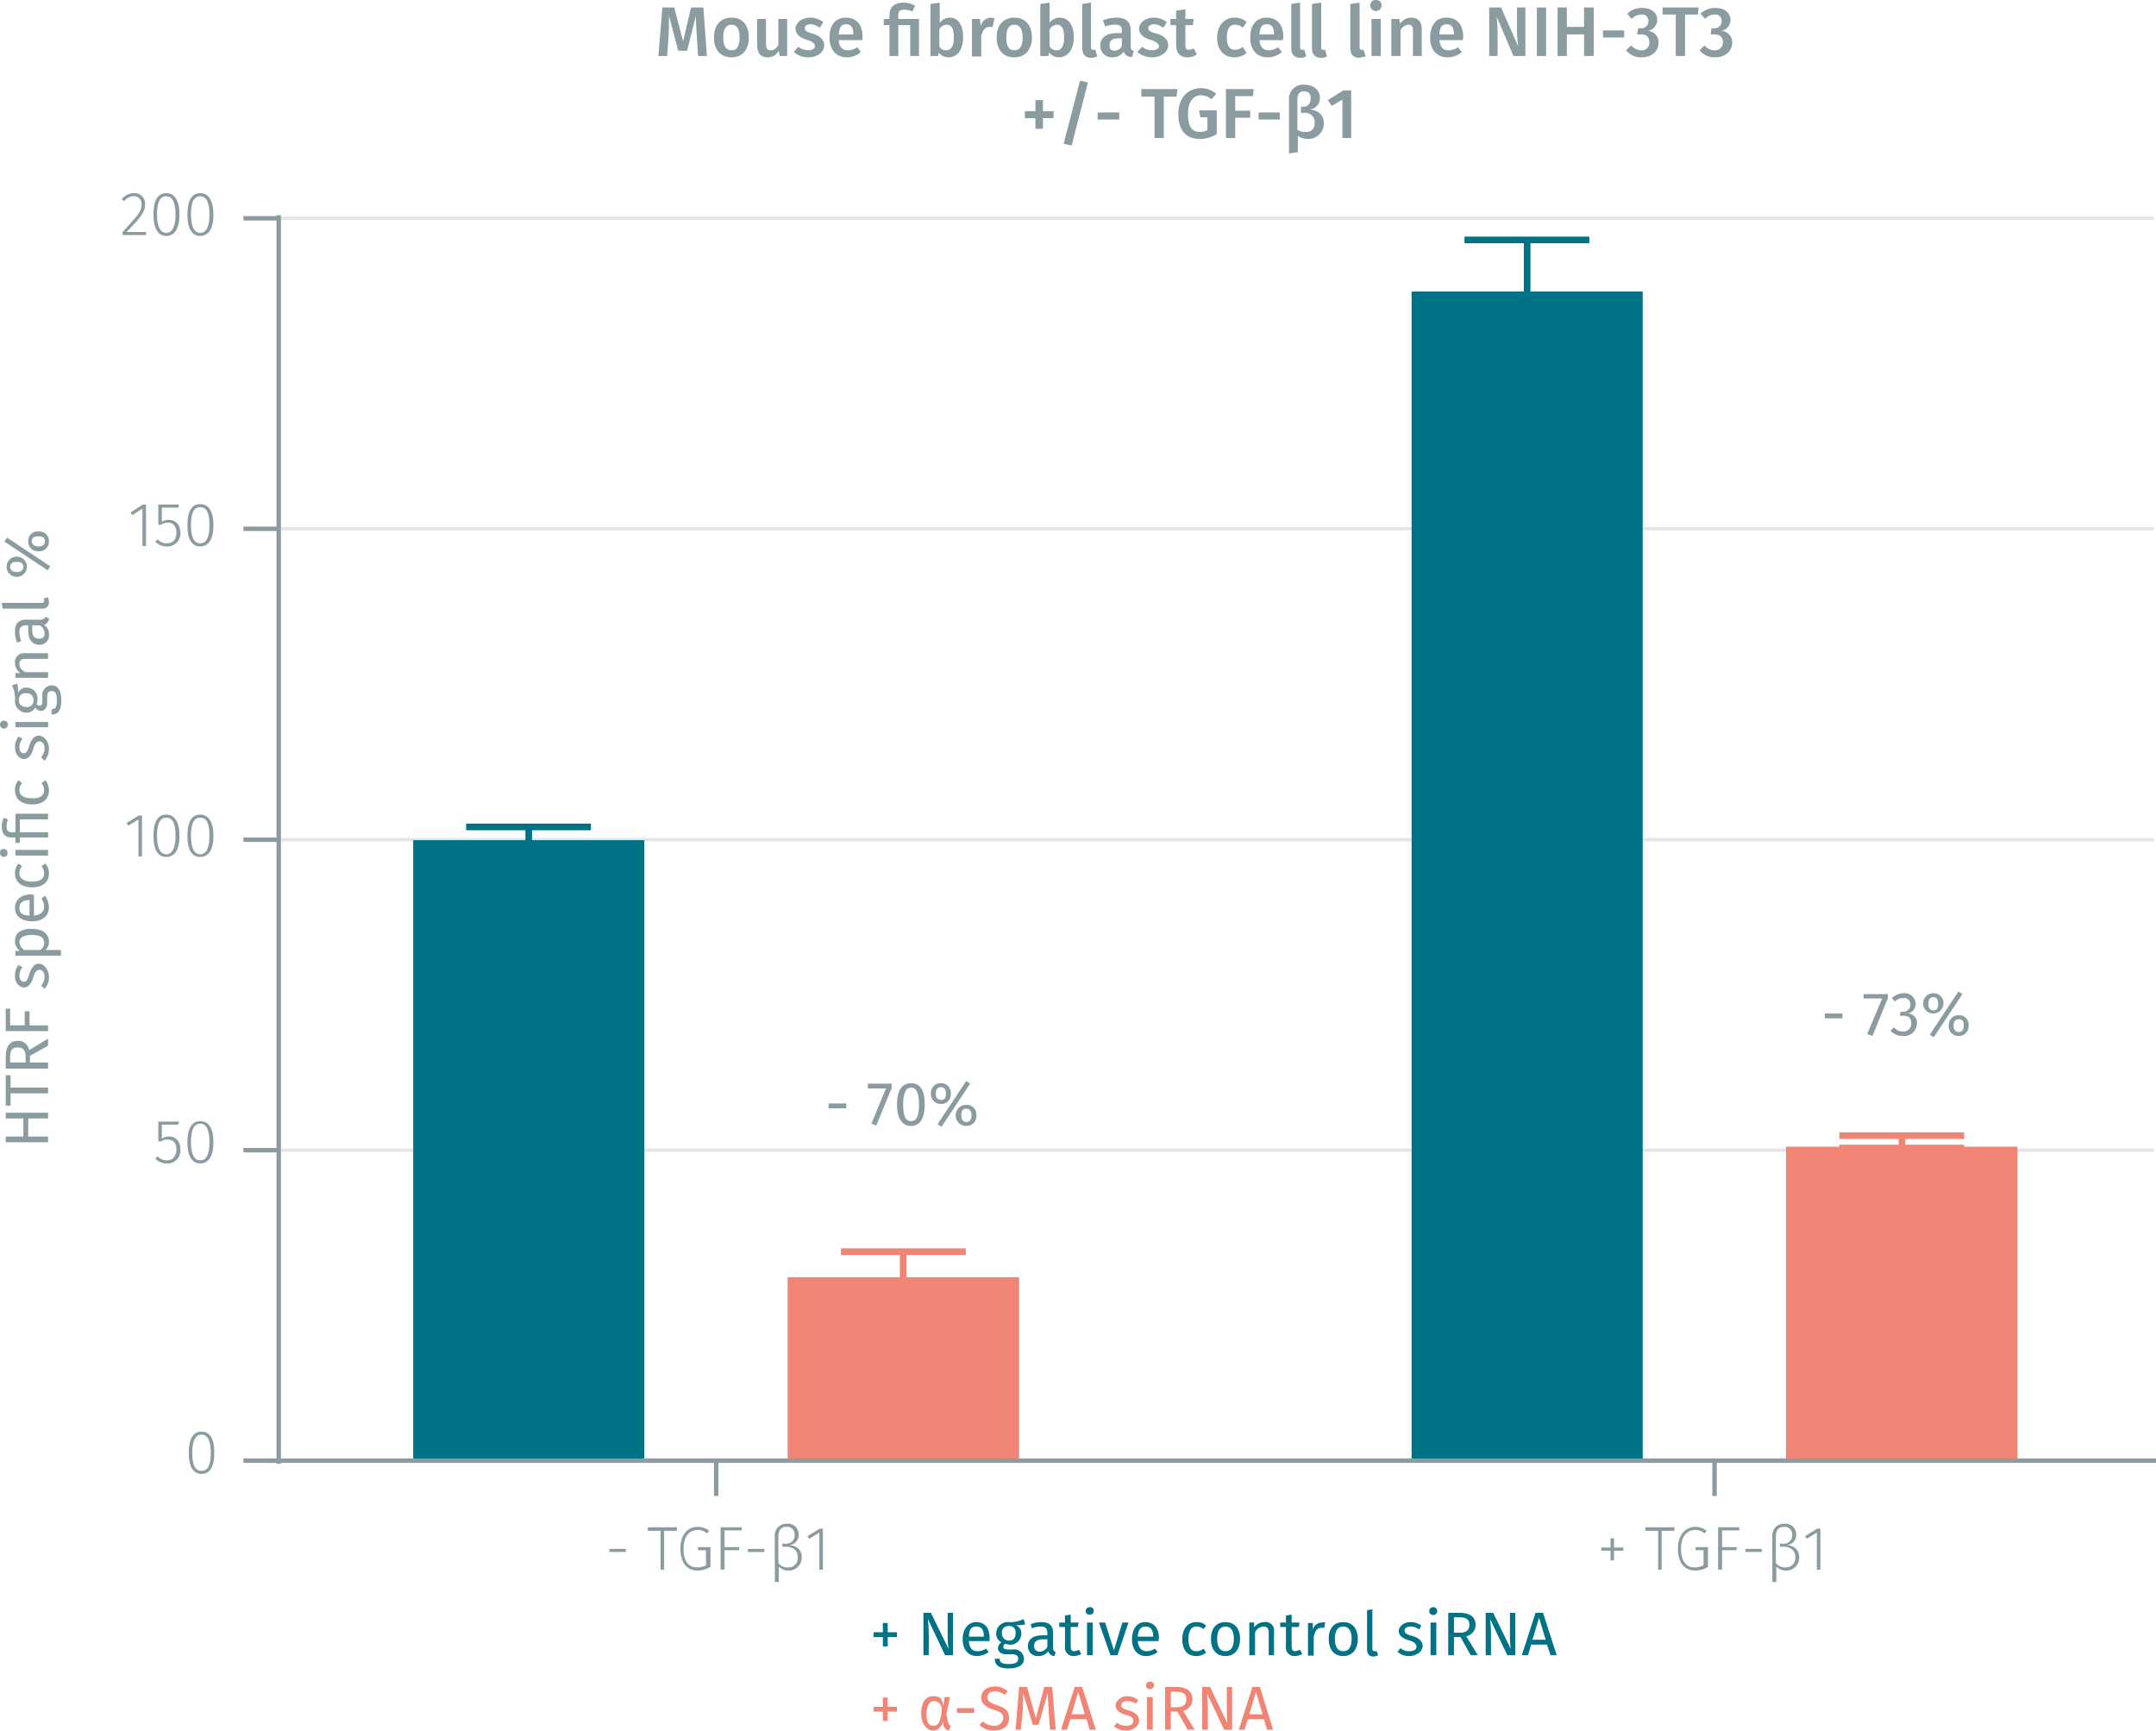 <svg xmlns="http://www.w3.org/2000/svg" viewBox="0 0 488.9 392.4"><title>assay-validation_alpha-sma-2</title><line x1="63.2" y1="260.8" x2="488.4" y2="260.8" fill="none" stroke="#e5e5e5" stroke-miterlimit="10" stroke-width="0.75"/><line x1="63.2" y1="190.4" x2="488.4" y2="190.4" fill="none" stroke="#e5e5e5" stroke-miterlimit="10" stroke-width="0.75"/><line x1="63.2" y1="119.9" x2="488.4" y2="119.9" fill="none" stroke="#e5e5e5" stroke-miterlimit="10" stroke-width="0.75"/><line x1="63.2" y1="49.5" x2="488.4" y2="49.5" fill="none" stroke="#e5e5e5" stroke-miterlimit="10" stroke-width="0.75"/><polygon points="93.7 190.5 93.7 331.2 146.1 331.2 146.1 190.5 93.7 190.5" fill="#007286"/><polyline points="105.7 187.5 134 187.5 119.9 187.5 119.9 193.2 105.7 193.2 134 193.2" fill="none" stroke="#007286" stroke-miterlimit="10" stroke-width="1.5"/><polygon points="320.1 66.1 320.1 331.2 372.5 331.2 372.5 66.1 320.1 66.1" fill="#007286"/><polyline points="332.1 54.4 360.4 54.4 346.3 54.4 346.3 75.8 332.1 75.8 360.4 75.8" fill="none" stroke="#007286" stroke-miterlimit="10" stroke-width="1.5"/><polygon points="178.6 289.6 178.6 331.2 231.1 331.2 231.1 289.6 178.6 289.6" fill="#f08576"/><polyline points="190.7 283.8 219 283.8 204.8 283.8 204.8 293.2 190.7 293.2 219 293.2" fill="none" stroke="#f08576" stroke-miterlimit="10" stroke-width="1.5"/><polygon points="405 260 405 331.2 457.5 331.2 457.5 260 405 260" fill="#f08576"/><polyline points="417.1 257.5 445.4 257.5 431.3 257.5 431.3 260.3 417.1 260.3 445.4 260.3" fill="none" stroke="#f08576" stroke-miterlimit="10" stroke-width="1.5"/><g style="isolation:isolate"><path d="M142.8,352v.7h-3.7V352Z" transform="translate(-0.9 -0.8)" fill="#8b9ca0"/><path d="M151.5,347.9v8.8h-.8v-8.8h-2.9v-.8h6.6v.8Z" transform="translate(-0.9 -0.8)" fill="#8b9ca0"/><path d="M161.7,347.9l-.5.6a2.9,2.9,0,0,0-2.1-.8c-1.6,0-3.2,1.2-3.2,4.2s1.2,4.3,3.1,4.3a4.2,4.2,0,0,0,2-.5v-3.4h-1.8v-.7h2.8v4.5a5.7,5.7,0,0,1-2.9.8c-2.4,0-3.9-1.7-3.9-5S157,347,159,347A4,4,0,0,1,161.7,347.9Z" transform="translate(-0.9 -0.8)" fill="#8b9ca0"/><path d="M165.2,347.8v3.8h3.3v.7h-3.3v4.4h-.9v-9.6h4.8v.7Z" transform="translate(-0.9 -0.8)" fill="#8b9ca0"/><path d="M174.2,352v.7h-3.7V352Z" transform="translate(-0.9 -0.8)" fill="#8b9ca0"/><path d="M182.7,353.9a2.9,2.9,0,0,1-3,3,2.9,2.9,0,0,1-2.2-.9v3.5h-.9V349.2a2.6,2.6,0,0,1,2.7-2.9,2.4,2.4,0,0,1,2.7,2.4,2.2,2.2,0,0,1-2.3,2.4C181.3,351.2,182.7,352,182.7,353.9Zm-.9,0c0-1.6-1.1-2.4-2.8-2.4h-.7v-.7h.6a1.9,1.9,0,0,0,2.2-2,1.7,1.7,0,0,0-1.9-1.8c-1.1,0-1.8.7-1.8,2.2v6a2.6,2.6,0,0,0,2.2,1A2.1,2.1,0,0,0,181.8,353.9Z" transform="translate(-0.9 -0.8)" fill="#8b9ca0"/><path d="M186.7,356.7v-8.4l-2.3,1.4-.4-.6,2.8-1.7h.7v9.3Z" transform="translate(-0.9 -0.8)" fill="#8b9ca0"/></g><g style="isolation:isolate"><path d="M369,351.7v.7h-2.1v2.2h-.8v-2.2H364v-.7h2.1v-2.1h.8v2.1Z" transform="translate(-0.9 -0.8)" fill="#8b9ca0"/><path d="M377.7,347.9v8.8h-.8v-8.8H374v-.8h6.6v.8Z" transform="translate(-0.9 -0.8)" fill="#8b9ca0"/><path d="M387.9,347.9l-.5.6a2.9,2.9,0,0,0-2.1-.8c-1.6,0-3.2,1.2-3.2,4.2s1.2,4.3,3.1,4.3a4.2,4.2,0,0,0,2-.5v-3.4h-1.8v-.7h2.8v4.5a5.7,5.7,0,0,1-2.9.8c-2.4,0-3.9-1.7-3.9-5s1.9-4.9,3.9-4.9A4,4,0,0,1,387.9,347.9Z" transform="translate(-0.9 -0.8)" fill="#8b9ca0"/><path d="M391.4,347.8v3.8h3.3v.7h-3.3v4.4h-.9v-9.6h4.8v.7Z" transform="translate(-0.9 -0.8)" fill="#8b9ca0"/><path d="M400.4,352v.7h-3.7V352Z" transform="translate(-0.9 -0.8)" fill="#8b9ca0"/><path d="M408.9,353.9a2.9,2.9,0,0,1-3,3,2.9,2.9,0,0,1-2.2-.9v3.5h-.9V349.2a2.6,2.6,0,0,1,2.7-2.9,2.4,2.4,0,0,1,2.7,2.4,2.2,2.2,0,0,1-2.3,2.4C407.5,351.2,408.9,352,408.9,353.9Zm-.9,0c0-1.6-1.1-2.4-2.8-2.4h-.7v-.7h.6a1.9,1.9,0,0,0,2.2-2,1.7,1.7,0,0,0-1.9-1.8c-1.1,0-1.8.7-1.8,2.2v6a2.6,2.6,0,0,0,2.2,1A2.1,2.1,0,0,0,408,353.9Z" transform="translate(-0.9 -0.8)" fill="#8b9ca0"/><path d="M412.9,356.7v-8.4l-2.3,1.4-.4-.6,2.8-1.7h.7v9.3Z" transform="translate(-0.9 -0.8)" fill="#8b9ca0"/></g><path d="M63.4,332H489.8m-326.5,8v-8m226.4,8v-8" transform="translate(-0.9 -0.8)" fill="none" stroke="#8b9ca0" stroke-miterlimit="10"/><g style="isolation:isolate"><path d="M49.5,330.2c0,3.2-1,4.8-2.9,4.8s-2.9-1.7-2.9-4.8,1-4.8,2.9-4.8S49.5,327,49.5,330.2Zm-5,0c0,2.9.7,4.1,2.1,4.1s2.1-1.2,2.1-4.1-.8-4.1-2.1-4.1S44.5,327.3,44.5,330.2Z" transform="translate(-0.9 -0.8)" fill="#8b9ca0"/></g><g style="isolation:isolate"><path d="M37.6,255.8V259a2.5,2.5,0,0,1,1.6-.5c1.6,0,2.6,1.1,2.6,2.9a2.9,2.9,0,0,1-3,3.2,3.5,3.5,0,0,1-2.7-1.1l.6-.5a2.6,2.6,0,0,0,2.1.9c1.3,0,2.1-1,2.1-2.5s-.8-2.2-1.9-2.2a2.7,2.7,0,0,0-1.6.4h-.6v-4.5h4.7l-.2.7Z" transform="translate(-0.9 -0.8)" fill="#8b9ca0"/><path d="M49.3,259.8c0,3.1-1.1,4.8-3,4.8s-2.9-1.7-2.9-4.8,1-4.8,2.9-4.8S49.3,256.6,49.3,259.8Zm-5.1,0c0,2.8.8,4.1,2.1,4.1s2.1-1.2,2.1-4.1-.7-4.2-2.1-4.2S44.2,256.9,44.2,259.8Z" transform="translate(-0.9 -0.8)" fill="#8b9ca0"/></g><g style="isolation:isolate"><path d="M32.3,195v-8.4L30,188l-.4-.6,2.8-1.7h.7V195Z" transform="translate(-0.9 -0.8)" fill="#8b9ca0"/><path d="M41.6,190.3c0,3.2-1.1,4.8-3,4.8s-2.9-1.6-2.9-4.8,1-4.8,2.9-4.8S41.6,187.2,41.6,190.3Zm-5.1,0c0,2.9.8,4.2,2.1,4.2s2.1-1.3,2.1-4.2-.7-4.1-2.1-4.1S36.5,187.5,36.5,190.3Z" transform="translate(-0.9 -0.8)" fill="#8b9ca0"/><path d="M49.3,190.3c0,3.2-1.1,4.8-3,4.8s-2.9-1.6-2.9-4.8,1-4.8,2.9-4.8S49.3,187.2,49.3,190.3Zm-5.1,0c0,2.9.8,4.2,2.1,4.2s2.1-1.3,2.1-4.2-.7-4.1-2.1-4.1S44.2,187.5,44.2,190.3Z" transform="translate(-0.9 -0.8)" fill="#8b9ca0"/></g><g style="isolation:isolate"><path d="M33.2,124.6v-8.5l-2.3,1.5-.4-.6,2.8-1.8H34v9.4Z" transform="translate(-0.9 -0.8)" fill="#8b9ca0"/><path d="M37.6,115.9v3.2a2.5,2.5,0,0,1,1.6-.4c1.6,0,2.6,1.1,2.6,2.9a2.9,2.9,0,0,1-3,3.1,3.5,3.5,0,0,1-2.7-1.1l.6-.5a2.6,2.6,0,0,0,2.1.9c1.3,0,2.1-.9,2.1-2.4s-.8-2.3-1.9-2.3a2.8,2.8,0,0,0-1.6.5h-.6v-4.6h4.7l-.2.7Z" transform="translate(-0.9 -0.8)" fill="#8b9ca0"/><path d="M49.3,119.9c0,3.2-1.1,4.8-3,4.8s-2.9-1.6-2.9-4.8,1-4.8,2.9-4.8S49.3,116.7,49.3,119.9Zm-5.1,0c0,2.9.8,4.1,2.1,4.1s2.1-1.2,2.1-4.1-.7-4.1-2.1-4.1S44.2,117,44.2,119.9Z" transform="translate(-0.9 -0.8)" fill="#8b9ca0"/></g><g style="isolation:isolate"><path d="M33.8,47.1c0,1.8-1,3-4.2,6.3H34v.7H28.7v-.7c3.4-3.7,4.3-4.6,4.3-6.3a1.7,1.7,0,0,0-1.8-1.8,2.6,2.6,0,0,0-2.1,1.1l-.6-.4a3.5,3.5,0,0,1,2.7-1.4A2.4,2.4,0,0,1,33.8,47.1Z" transform="translate(-0.9 -0.8)" fill="#8b9ca0"/><path d="M41.6,49.5c0,3.1-1.1,4.8-3,4.8s-2.9-1.7-2.9-4.9,1-4.8,2.9-4.8S41.6,46.3,41.6,49.5Zm-5.1-.1c0,2.9.8,4.2,2.1,4.2s2.1-1.3,2.1-4.1-.7-4.2-2.1-4.2S36.5,46.6,36.5,49.4Z" transform="translate(-0.9 -0.8)" fill="#8b9ca0"/><path d="M49.3,49.5c0,3.1-1.1,4.8-3,4.8s-2.9-1.7-2.9-4.9,1-4.8,2.9-4.8S49.3,46.3,49.3,49.5Zm-5.1-.1c0,2.9.8,4.2,2.1,4.2s2.1-1.3,2.1-4.1-.7-4.2-2.1-4.2S44.2,46.6,44.2,49.4Z" transform="translate(-0.9 -0.8)" fill="#8b9ca0"/></g><path d="M64.1,332.7V49.6m0,282.4h-8m8-70.4h-8m8-70.4h-8m8-70.5h-8m8-70.4h-8" transform="translate(-0.9 -0.8)" fill="none" stroke="#8b9ca0" stroke-miterlimit="10"/><g style="isolation:isolate"><path d="M159.2,13.5l-.3-4.6c-.1-1.6-.2-3.3-.2-4.5l-2,7.9h-2l-2.1-7.9c0,1.5,0,3-.1,4.6l-.3,4.5h-2l.9-11h2.7l2,7.7,1.8-7.7h2.8l.8,11Z" transform="translate(-0.9 -0.8)" fill="#8b9ca0"/><path d="M170.7,9.3c0,2.7-1.4,4.5-3.9,4.5s-4-1.7-4-4.5,1.5-4.5,4-4.5S170.7,6.5,170.7,9.3Zm-5.8,0c0,2,.7,2.9,1.9,2.9s1.8-.9,1.8-2.9-.6-2.9-1.8-2.9S164.9,7.3,164.9,9.3Z" transform="translate(-0.9 -0.8)" fill="#8b9ca0"/><path d="M177.7,13.5l-.2-1.2a2.8,2.8,0,0,1-2.6,1.5c-1.5,0-2.3-1-2.3-2.7v-6h2v5.8c0,1,.4,1.3,1.1,1.3s1.2-.4,1.7-1.2V5.1h2v8.4Z" transform="translate(-0.9 -0.8)" fill="#8b9ca0"/><path d="M187.6,5.8l-.8,1.3a3.7,3.7,0,0,0-2.1-.8c-.9,0-1.3.4-1.3.9s.3.8,1.7,1.2,2.7,1.2,2.7,2.7-1.6,2.7-3.5,2.7a5,5,0,0,1-3.4-1.2l1-1.2a4,4,0,0,0,2.3.8c.9,0,1.5-.4,1.5-.9s-.3-1-1.9-1.5-2.5-1.3-2.5-2.5,1.3-2.5,3.3-2.5A4.9,4.9,0,0,1,187.6,5.8Z" transform="translate(-0.9 -0.8)" fill="#8b9ca0"/><path d="M196.4,9.9h-5.3c.1,1.8,1,2.3,2.1,2.3a3.7,3.7,0,0,0,2.1-.7l.8,1.1a4.6,4.6,0,0,1-3.1,1.2c-2.6,0-4-1.8-4-4.5s1.3-4.5,3.7-4.5,3.8,1.6,3.8,4.3C196.5,9.4,196.4,9.7,196.4,9.9Zm-2-1.4c0-1.4-.5-2.2-1.6-2.2s-1.6.6-1.7,2.3h3.3Z" transform="translate(-0.9 -0.8)" fill="#8b9ca0"/><path d="M208.4,2.1l-.6,1.3A4.8,4.8,0,0,0,206,3c-1.1,0-1.4.4-1.4,1.2v.9h4.7v8.4h-2v-7h-2.7v7h-2v-7h-1.3V5.1h1.3V4.2c0-1.6.9-2.8,3.2-2.8A5,5,0,0,1,208.4,2.1Z" transform="translate(-0.9 -0.8)" fill="#8b9ca0"/><path d="M219.3,9.3c0,2.6-1.2,4.5-3.3,4.5a3,3,0,0,1-2.3-1.1v.8h-1.8V1.7l2.1-.3V6a2.8,2.8,0,0,1,2.3-1.2C218.2,4.8,219.3,6.5,219.3,9.3Zm-2.1,0c0-2.3-.7-2.9-1.7-2.9a2,2,0,0,0-1.6,1.1v3.8a1.6,1.6,0,0,0,1.5.9C216.5,12.2,217.2,11.4,217.2,9.3Z" transform="translate(-0.9 -0.8)" fill="#8b9ca0"/><path d="M226.4,4.9l-.4,2h-.7c-1.1,0-1.6.8-1.9,2.2v4.5h-2.1V5.1h1.8l.2,1.6a2.4,2.4,0,0,1,2.2-1.9Z" transform="translate(-0.9 -0.8)" fill="#8b9ca0"/><path d="M234.9,9.3c0,2.7-1.5,4.5-4,4.5s-4-1.7-4-4.5,1.5-4.5,4-4.5S234.9,6.5,234.9,9.3Zm-5.8,0c0,2,.6,2.9,1.8,2.9s1.9-.9,1.9-2.9-.7-2.9-1.9-2.9S229.1,7.3,229.1,9.3Z" transform="translate(-0.9 -0.8)" fill="#8b9ca0"/><path d="M244.4,9.3c0,2.6-1.3,4.5-3.4,4.5a2.7,2.7,0,0,1-2.2-1.1l-.2.8h-1.8V1.7l2.1-.3V6a2.8,2.8,0,0,1,2.3-1.2C243.2,4.8,244.4,6.5,244.4,9.3Zm-2.2,0c0-2.3-.7-2.9-1.6-2.9a2,2,0,0,0-1.7,1.1v3.8a1.8,1.8,0,0,0,1.6.9C241.5,12.2,242.2,11.4,242.2,9.3Z" transform="translate(-0.9 -0.8)" fill="#8b9ca0"/><path d="M248.8,12.1h.5l.4,1.5a3.2,3.2,0,0,1-1.4.3c-1.3,0-2-.8-2-2.2V1.7l2-.3V11.5C248.3,11.9,248.5,12.1,248.8,12.1Z" transform="translate(-0.9 -0.8)" fill="#8b9ca0"/><path d="M258,12.4l-.4,1.3a1.8,1.8,0,0,1-1.9-1.2,2.9,2.9,0,0,1-2.5,1.3,2.6,2.6,0,0,1-2.8-2.6c0-1.9,1.4-2.9,3.9-2.9h1V7.8c0-1.1-.5-1.4-1.6-1.4a7.3,7.3,0,0,0-2.2.4L251,5.4a8.9,8.9,0,0,1,3.1-.6c2.3,0,3.2,1.1,3.2,2.9v3.6A1,1,0,0,0,258,12.4Zm-2.7-1.2V9.5h-.8c-1.3,0-2,.5-2,1.5s.4,1.3,1.2,1.3A1.8,1.8,0,0,0,255.3,11.2Z" transform="translate(-0.9 -0.8)" fill="#8b9ca0"/><path d="M265.5,5.8l-.8,1.3a3.7,3.7,0,0,0-2.1-.8c-.8,0-1.3.4-1.3.9s.3.8,1.8,1.2,2.7,1.2,2.7,2.7-1.7,2.7-3.6,2.7a5.2,5.2,0,0,1-3.4-1.2l1.1-1.2a3.5,3.5,0,0,0,2.2.8c1,0,1.6-.4,1.6-.9s-.4-1-2-1.5-2.5-1.3-2.5-2.5,1.3-2.5,3.3-2.5A4.9,4.9,0,0,1,265.5,5.8Z" transform="translate(-0.9 -0.8)" fill="#8b9ca0"/><path d="M270.2,13.8c-1.7,0-2.6-1-2.6-2.8V6.5h-1.3V5.1h1.3V3.2l2.1-.3V5.1h1.9l-.2,1.4h-1.7V11c0,.8.2,1.1.9,1.1l1-.3.7,1.3A3.3,3.3,0,0,1,270.2,13.8Z" transform="translate(-0.9 -0.8)" fill="#8b9ca0"/><path d="M283.6,5.8l-.9,1.3a2.5,2.5,0,0,0-1.7-.7c-1.2,0-1.9.9-1.9,2.9s.7,2.8,1.9,2.8a2.5,2.5,0,0,0,1.7-.7l.9,1.4a4.3,4.3,0,0,1-2.7,1c-2.5,0-4-1.7-4-4.4s1.5-4.6,4-4.6A3.8,3.8,0,0,1,283.6,5.8Z" transform="translate(-0.9 -0.8)" fill="#8b9ca0"/><path d="M291.8,9.9h-5.3c.2,1.8,1,2.3,2.1,2.3a3.5,3.5,0,0,0,2.1-.7l.9,1.1a5,5,0,0,1-3.2,1.2c-2.6,0-4-1.8-4-4.5s1.3-4.5,3.7-4.5,3.8,1.6,3.8,4.3C291.9,9.4,291.8,9.7,291.8,9.9Zm-2-1.4c0-1.4-.5-2.2-1.6-2.2s-1.6.6-1.7,2.3h3.3Z" transform="translate(-0.9 -0.8)" fill="#8b9ca0"/><path d="M296.2,12.1h.5l.4,1.5a3.2,3.2,0,0,1-1.4.3c-1.3,0-2-.8-2-2.2V1.7l2-.3V11.5C295.7,11.9,295.9,12.1,296.2,12.1Z" transform="translate(-0.9 -0.8)" fill="#8b9ca0"/><path d="M300.9,12.1h.5l.4,1.5a3.2,3.2,0,0,1-1.4.3c-1.3,0-2-.8-2-2.2V1.7l2.1-.3V11.5C300.5,11.9,300.6,12.1,300.9,12.1Z" transform="translate(-0.9 -0.8)" fill="#8b9ca0"/><path d="M309.7,12.1h.4l.5,1.5-1.5.3c-1.3,0-2-.8-2-2.2V1.7l2.1-.3V11.5C309.2,11.9,309.3,12.1,309.7,12.1Z" transform="translate(-0.9 -0.8)" fill="#8b9ca0"/><path d="M314.2,2a1.3,1.3,0,0,1-1.3,1.3A1.3,1.3,0,0,1,311.6,2,1.2,1.2,0,0,1,312.9.8,1.2,1.2,0,0,1,314.2,2Zm-2.3,11.5V5.1H314v8.4Z" transform="translate(-0.9 -0.8)" fill="#8b9ca0"/><path d="M323.3,7.4v6.1h-2V7.7c0-1-.4-1.3-1-1.3a2.2,2.2,0,0,0-1.8,1.2v5.9h-2.1V5.1h1.8l.2,1.1a3,3,0,0,1,2.5-1.4C322.5,4.8,323.3,5.8,323.3,7.4Z" transform="translate(-0.9 -0.8)" fill="#8b9ca0"/><path d="M332.6,9.9h-5.3c.2,1.8,1,2.3,2.1,2.3a3.5,3.5,0,0,0,2.1-.7l.9,1.1a5,5,0,0,1-3.2,1.2c-2.6,0-4-1.8-4-4.5s1.3-4.5,3.7-4.5,3.8,1.6,3.8,4.3C332.7,9.4,332.6,9.7,332.6,9.9Zm-2-1.4c0-1.4-.5-2.2-1.6-2.2s-1.6.6-1.7,2.3h3.3Z" transform="translate(-0.9 -0.8)" fill="#8b9ca0"/><path d="M344.1,13.5l-3.8-8.9a43.3,43.3,0,0,1,.2,4.4v4.5h-1.9V2.5h2.7l3.9,8.9a25.8,25.8,0,0,1-.3-3.7V2.5h1.9v11Z" transform="translate(-0.9 -0.8)" fill="#8b9ca0"/><path d="M349.4,13.5V2.5h2.1v11Z" transform="translate(-0.9 -0.8)" fill="#8b9ca0"/><path d="M356.2,8.6v4.9h-2.1V2.5h2.1V6.9h3.9V2.5h2.2v11h-2.2V8.6Z" transform="translate(-0.9 -0.8)" fill="#8b9ca0"/><path d="M369.2,7.7V9.3h-4.8V7.7Z" transform="translate(-0.9 -0.8)" fill="#8b9ca0"/><path d="M376.7,5.3a2.6,2.6,0,0,1-2.1,2.5,2.6,2.6,0,0,1,2.4,2.7c0,1.8-1.4,3.3-3.9,3.3a4.5,4.5,0,0,1-3.5-1.6l1.2-1.1a3.1,3.1,0,0,0,2.2,1.1,1.7,1.7,0,0,0,1.9-1.8c0-1.3-.7-1.8-1.9-1.8h-.9l.3-1.4h.5a1.6,1.6,0,0,0,1.8-1.7,1.4,1.4,0,0,0-1.6-1.4,3,3,0,0,0-2.2,1l-1-1.2a4.7,4.7,0,0,1,3.4-1.3C375.5,2.6,376.7,3.8,376.7,5.3Z" transform="translate(-0.9 -0.8)" fill="#8b9ca0"/><path d="M383,4.1v9.4h-2.1V4.1h-3V2.5h8.2l-.2,1.6Z" transform="translate(-0.9 -0.8)" fill="#8b9ca0"/><path d="M393.3,5.3a2.5,2.5,0,0,1-2.1,2.5,2.6,2.6,0,0,1,2.5,2.7c0,1.8-1.5,3.3-3.9,3.3a4.3,4.3,0,0,1-3.5-1.6l1.1-1.1a3.1,3.1,0,0,0,2.2,1.1,1.8,1.8,0,0,0,2-1.8c0-1.3-.8-1.8-2-1.8h-.8l.2-1.4h.6a1.6,1.6,0,0,0,1.7-1.7,1.4,1.4,0,0,0-1.6-1.4,2.6,2.6,0,0,0-2.1,1l-1.1-1.2a4.8,4.8,0,0,1,3.4-1.3C392.1,2.6,393.3,3.8,393.3,5.3Z" transform="translate(-0.9 -0.8)" fill="#8b9ca0"/></g><g style="isolation:isolate"><path d="M239.8,26v1.6h-2.4V30h-1.7V27.6h-2.4V26h2.4V23.5h1.7V26Z" transform="translate(-0.9 -0.8)" fill="#8b9ca0"/><path d="M243.9,33.8l-1.8-.4,3.7-14.3,1.8.4Z" transform="translate(-0.9 -0.8)" fill="#8b9ca0"/><path d="M254.7,26.3v1.6h-4.9V26.3Z" transform="translate(-0.9 -0.8)" fill="#8b9ca0"/><path d="M264.8,22.7v9.4h-2.1V22.7h-3V21h8.2l-.2,1.7Z" transform="translate(-0.9 -0.8)" fill="#8b9ca0"/><path d="M276.7,22.1l-1.1,1.2a3.6,3.6,0,0,0-2.4-.9c-1.5,0-2.9,1.2-2.9,4.2s.9,4.1,2.7,4.1a3.3,3.3,0,0,0,1.7-.4V27.4h-1.6l-.3-1.6h4v5.4a7.1,7.1,0,0,1-3.9,1.1c-3.1,0-4.8-2-4.8-5.7s2.3-5.8,5.1-5.8A5,5,0,0,1,276.7,22.1Z" transform="translate(-0.9 -0.8)" fill="#8b9ca0"/><path d="M281,22.6v3.3h3.4v1.6H281v4.6h-2.1V21h6.3l-.2,1.6Z" transform="translate(-0.9 -0.8)" fill="#8b9ca0"/><path d="M291.1,26.3v1.6h-4.8V26.3Z" transform="translate(-0.9 -0.8)" fill="#8b9ca0"/><path d="M301.1,28.8a3.5,3.5,0,0,1-3.7,3.5,4.1,4.1,0,0,1-2.2-.7v3.7l-2,.3V23.4a3.2,3.2,0,0,1,3.5-3.4c2,0,3.5,1.2,3.5,2.9a2.5,2.5,0,0,1-2.3,2.7C299.3,25.8,301.1,26.4,301.1,28.8Zm-2.1-.1a2.1,2.1,0,0,0-2.4-2.3h-.7V25h.6c.9,0,1.6-.6,1.6-1.9a1.4,1.4,0,0,0-1.5-1.6c-1,0-1.5.6-1.5,1.9v6.8a2.6,2.6,0,0,0,1.8.5A1.8,1.8,0,0,0,299,28.7Z" transform="translate(-0.9 -0.8)" fill="#8b9ca0"/><path d="M305.3,32.1V23.4l-2.4,1.4-.9-1.3,3.5-2.2h1.8V32.1Z" transform="translate(-0.9 -0.8)" fill="#8b9ca0"/></g><g style="isolation:isolate"><path d="M7.3,258.5h4.5v1.3H2.2v-1.3h4v-4.1h-4v-1.3h9.6v1.3H7.3Z" transform="translate(-0.9 -0.8)" fill="#8b9ca0"/><path d="M3.3,247.4h8.5v1.3H3.3v2.8H2.2v-6.9H3.3Z" transform="translate(-0.9 -0.8)" fill="#8b9ca0"/><path d="M7.7,241.7h4.1v1.4H2.2v-2.6c0-2.4.9-3.7,2.7-3.7a2.5,2.5,0,0,1,2.6,2.1l4.3-2.6v1.6l-4.1,2.3Zm-2.8-3.4c-1.2,0-1.7.6-1.7,2.2v1.2H6.7v-1.3C6.7,239,6.2,238.3,4.9,238.3Z" transform="translate(-0.9 -0.8)" fill="#8b9ca0"/><path d="M3.2,233.3H6.5v-3.2H7.6v3.2h4.2v1.3H2.2v-5.1h1Z" transform="translate(-0.9 -0.8)" fill="#8b9ca0"/><path d="M5.1,219.6l.9.5a3,3,0,0,0-.7,1.9c0,.9.4,1.4,1,1.4s.8-.4,1.2-1.6,1-2.5,2.2-2.5,2.3,1.5,2.3,3a3.7,3.7,0,0,1-1,2.7l-.8-.7a2.8,2.8,0,0,0,.8-2c0-1-.5-1.6-1.1-1.6s-1.1.4-1.5,1.8-1.1,2.2-2.1,2.2-2-1.1-2-2.6A3.9,3.9,0,0,1,5.1,219.6Z" transform="translate(-0.9 -0.8)" fill="#8b9ca0"/><path d="M8.1,211.4c2.3,0,3.9,1,3.9,2.9a2.4,2.4,0,0,1-.8,1.9h3.5v1.3H4.4v-1.1h1a2.7,2.7,0,0,1-1.1-2.2C4.3,212.2,5.8,211.4,8.1,211.4Zm0,1.4c-1.9,0-2.8.6-2.8,1.7a2.5,2.5,0,0,0,1.1,1.7H10a1.7,1.7,0,0,0,.9-1.6C10.9,213.4,10.1,212.8,8.1,212.8Z" transform="translate(-0.9 -0.8)" fill="#8b9ca0"/><path d="M8.6,203.7v4.7c1.7-.2,2.3-1,2.3-2a3.3,3.3,0,0,0-.6-1.9l.8-.6a4.5,4.5,0,0,1,.9,2.6c0,2-1.5,3.2-3.8,3.2s-3.9-1.1-3.9-3,1.4-3.1,3.6-3.1Zm-1.1,1.2c-1.4,0-2.2.6-2.2,1.8s.7,1.6,2.3,1.7v-3.5Z" transform="translate(-0.9 -0.8)" fill="#8b9ca0"/><path d="M5.1,196.6l.8.6a2.5,2.5,0,0,0-.6,1.6c0,1.1.9,1.9,2.9,1.9s2.7-.8,2.7-1.9a2.5,2.5,0,0,0-.6-1.6l.9-.6a3.5,3.5,0,0,1,.8,2.2c0,2-1.4,3.2-3.8,3.2s-3.9-1.2-3.9-3.2A3.2,3.2,0,0,1,5.1,196.6Z" transform="translate(-0.9 -0.8)" fill="#8b9ca0"/><path d="M1.8,193.3c.5,0,.8.3.8.9a.8.8,0,0,1-.8.9.9.9,0,0,1-.9-.9A.8.8,0,0,1,1.8,193.3Zm10,1.5H4.4v-1.3h7.4Z" transform="translate(-0.9 -0.8)" fill="#8b9ca0"/><path d="M1.8,186.2l.9.4a4.1,4.1,0,0,0-.3,1.6c0,1,.4,1.3,1.1,1.3h.9v-4.2h7.4v1.3H5.4v2.9h6.4v1.2H5.4v1.2h-1v-1.2H3.5c-1.3,0-2.2-.7-2.2-2.5A4.2,4.2,0,0,1,1.8,186.2Z" transform="translate(-0.9 -0.8)" fill="#8b9ca0"/><path d="M5.1,177.7l.8.7a2.2,2.2,0,0,0-.6,1.5c0,1.2.9,1.9,2.9,1.9s2.7-.7,2.7-1.9a2.2,2.2,0,0,0-.6-1.5l.9-.7A3.8,3.8,0,0,1,12,180c0,2-1.4,3.2-3.8,3.2S4.3,182,4.3,180A3.2,3.2,0,0,1,5.1,177.7Z" transform="translate(-0.9 -0.8)" fill="#8b9ca0"/><path d="M5.1,167.8l.9.5a3.2,3.2,0,0,0-.7,1.9c0,.9.4,1.4,1,1.4s.8-.4,1.2-1.6,1-2.4,2.2-2.4S12,169,12,170.5a4.1,4.1,0,0,1-1,2.8l-.8-.8a2.8,2.8,0,0,0,.8-2c0-1-.5-1.6-1.1-1.6s-1.1.4-1.5,1.8-1.1,2.2-2.1,2.2-2-1.1-2-2.6A3.9,3.9,0,0,1,5.1,167.8Z" transform="translate(-0.9 -0.8)" fill="#8b9ca0"/><path d="M1.8,164.2a.9.9,0,0,1,0,1.8.9.9,0,0,1,0-1.8Zm10,1.5H4.4v-1.2h7.4Z" transform="translate(-0.9 -0.8)" fill="#8b9ca0"/><path d="M5,158a1.9,1.9,0,0,1,1.9-1.3,2.5,2.5,0,0,1,2.5,2.8,4.4,4.4,0,0,1-.2,1,1.1,1.1,0,0,0,.7.3c.4,0,.6-.2.6-1v-1.1a2.2,2.2,0,0,1,2.1-2.5c1.4,0,2.2,1.1,2.2,3.4s-.7,3.2-2.2,3.2v-1.2c.8,0,1.2-.4,1.2-2s-.4-2.1-1.2-2.1-1,.5-1,1.4v1.2c0,1.3-.7,1.9-1.4,1.9a1.6,1.6,0,0,1-1.3-.8,2.2,2.2,0,0,1-2,1.2,2.6,2.6,0,0,1-2.6-2.8,6.9,6.9,0,0,0-.7-3.4l1.2-.4A7.8,7.8,0,0,1,5,158Zm1.9,3.1a1.4,1.4,0,0,0,1.6-1.5A1.5,1.5,0,0,0,6.8,158a1.4,1.4,0,0,0-1.6,1.6C5.2,160.6,5.9,161.1,6.9,161.1Z" transform="translate(-0.9 -0.8)" fill="#8b9ca0"/><path d="M6.5,148.9h5.3v1.3H6.7c-1.1,0-1.4.4-1.4,1.2s.5,1.3,1.3,1.8h5.2v1.3H4.4v-1.1H5.5A2.8,2.8,0,0,1,4.3,151,2,2,0,0,1,6.5,148.9Z" transform="translate(-0.9 -0.8)" fill="#8b9ca0"/><path d="M11.1,140.7l.9.3a1.6,1.6,0,0,1-1.1,1.5,2.4,2.4,0,0,1,1.1,2.2A2.1,2.1,0,0,1,9.8,147c-1.6,0-2.5-1.2-2.5-3.2v-1.2H6.8c-1.1,0-1.5.5-1.5,1.6a10,10,0,0,0,.4,2l-.9.3a6,6,0,0,1-.5-2.6c0-1.7.9-2.6,2.4-2.6h3.4C10.7,141.3,11,141.1,11.1,140.7Zm-1.2,1.9H8.2v1c0,1.4.5,2,1.5,2s1.3-.4,1.3-1.2A2,2,0,0,0,9.9,142.6Z" transform="translate(-0.9 -0.8)" fill="#8b9ca0"/><path d="M10.9,137a.9.9,0,0,0-.1-.5l.9-.3a2.3,2.3,0,0,1,.3,1.1,1.4,1.4,0,0,1-1.6,1.5H1.5l-.2-1.3h9C10.7,137.5,10.9,137.4,10.9,137Z" transform="translate(-0.9 -0.8)" fill="#8b9ca0"/><path d="M12.3,129.2l-.6.9-9.8-6.5.6-.9ZM4.7,127a2.3,2.3,0,0,1,0,4.6,2.3,2.3,0,1,1,0-4.6Zm0,3.5c.7,0,1.5-.3,1.5-1.2s-.8-1.1-1.5-1.1-1.5.2-1.5,1.1S3.9,130.5,4.7,130.5Zm4.9-9.2a2.2,2.2,0,0,1,2.4,2.2,2.2,2.2,0,0,1-2.4,2.3,2.2,2.2,0,0,1-2.3-2.3A2.1,2.1,0,0,1,9.6,121.3Zm0,3.4c.8,0,1.5-.3,1.5-1.2s-.7-1.1-1.5-1.1-1.5.2-1.5,1.1S8.9,124.7,9.6,124.7Z" transform="translate(-0.9 -0.8)" fill="#8b9ca0"/></g><g style="isolation:isolate"><path d="M192.8,251v1.1h-4V251Z" transform="translate(-0.9 -0.8)" fill="#8b9ca0"/><path d="M199.6,256l-1.1-.4,3.3-8h-4.1v-1.1h5.4v1Z" transform="translate(-0.9 -0.8)" fill="#8b9ca0"/><path d="M210.6,251.2c0,3.1-1,4.9-3.1,4.9s-3.2-1.8-3.2-4.9,1.1-4.8,3.2-4.8S210.6,248.1,210.6,251.2Zm-4.9,0c0,2.8.6,3.8,1.8,3.8s1.8-1,1.8-3.8-.7-3.8-1.8-3.8S205.7,248.5,205.7,251.2Z" transform="translate(-0.9 -0.8)" fill="#8b9ca0"/><path d="M216.5,248.8a2.1,2.1,0,0,1-2.2,2.3,2.2,2.2,0,0,1-2.3-2.3,2.2,2.2,0,0,1,2.3-2.4A2.2,2.2,0,0,1,216.5,248.8Zm-3.4,0c0,.7.3,1.4,1.2,1.4s1.1-.7,1.1-1.4-.2-1.5-1.1-1.5S213.1,248,213.1,248.8Zm1.3,7.5-.9-.6,6.5-9.8.9.6Zm7.9-2.6a2.2,2.2,0,0,1-2.3,2.4,2.4,2.4,0,0,1,0-4.8A2.2,2.2,0,0,1,222.3,253.7Zm-3.4,0c0,.7.2,1.5,1.1,1.5s1.2-.7,1.2-1.5-.3-1.5-1.2-1.5S218.9,252.9,218.9,253.7Z" transform="translate(-0.9 -0.8)" fill="#8b9ca0"/></g><g style="isolation:isolate"><path d="M418.7,230.6v1.1h-4v-1.1Z" transform="translate(-0.9 -0.8)" fill="#8b9ca0"/><path d="M425.5,235.7l-1.2-.4,3.4-8.1h-4.2v-1H429v.9Z" transform="translate(-0.9 -0.8)" fill="#8b9ca0"/><path d="M435.3,228.4a2.2,2.2,0,0,1-1.8,2.2,2.1,2.1,0,0,1,2.1,2.2,2.9,2.9,0,0,1-3.2,2.9,3.6,3.6,0,0,1-2.8-1.2l.8-.8a2.5,2.5,0,0,0,2,1,1.8,1.8,0,0,0,1.9-1.9c0-1.3-.7-1.7-1.9-1.7h-.7l.2-.9h.5a1.6,1.6,0,0,0,1.7-1.7,1.4,1.4,0,0,0-1.6-1.4,2.5,2.5,0,0,0-1.9.8l-.7-.8a4,4,0,0,1,2.7-1.1A2.5,2.5,0,0,1,435.3,228.4Z" transform="translate(-0.9 -0.8)" fill="#8b9ca0"/><path d="M441.6,228.4a2.3,2.3,0,1,1-2.3-2.4A2.2,2.2,0,0,1,441.6,228.4Zm-3.4,0c0,.7.2,1.5,1.1,1.5s1.1-.7,1.1-1.5-.2-1.5-1.1-1.5S438.2,227.6,438.2,228.4Zm1.2,7.6-.9-.6,6.5-9.8.9.6Zm7.9-2.7a2.2,2.2,0,0,1-2.2,2.4,2.2,2.2,0,0,1-2.3-2.4,2.2,2.2,0,0,1,2.3-2.3A2.1,2.1,0,0,1,447.3,233.3Zm-3.4,0c0,.8.3,1.5,1.2,1.5s1.1-.7,1.1-1.5-.2-1.4-1.1-1.4S443.9,232.6,443.9,233.3Z" transform="translate(-0.9 -0.8)" fill="#8b9ca0"/></g><g style="isolation:isolate"><path d="M204.3,370.9V372h-2.1v2.1h-1.1V372H199v-1.1h2.1v-2.1h1.1v2.1Z" transform="translate(-0.9 -0.8)" fill="#007286"/><path d="M215.2,376.1l-3.9-8.2a30.5,30.5,0,0,1,.2,3.8v4.4h-1.2v-9.6H212l4,8.2a18,18,0,0,1-.2-3v-5.2H217v9.6Z" transform="translate(-0.9 -0.8)" fill="#007286"/><path d="M225.3,372.9h-4.7c.1,1.7.9,2.3,2,2.3a3.5,3.5,0,0,0,1.9-.6l.6.8a4.8,4.8,0,0,1-2.6.9c-2.1,0-3.3-1.5-3.3-3.8s1.2-3.9,3.1-3.9,3,1.3,3,3.6Zm-1.3-1.1c0-1.4-.5-2.2-1.7-2.2s-1.6.7-1.7,2.3H224Z" transform="translate(-0.9 -0.8)" fill="#007286"/><path d="M231.2,369.3a1.9,1.9,0,0,1,1.3,1.8,2.5,2.5,0,0,1-2.8,2.6l-.9-.2a1,1,0,0,0-.4.7c0,.3.2.6,1,.6h1.2a2.2,2.2,0,0,1,2.5,2.1c0,1.4-1.2,2.2-3.5,2.2s-3.1-.8-3.1-2.2h1.1c0,.8.4,1.2,2,1.2s2.2-.4,2.2-1.2-.6-1-1.5-1h-1.2c-1.3,0-1.9-.7-1.9-1.4a1.6,1.6,0,0,1,.8-1.3,2.2,2.2,0,0,1-1.2-2.1,2.6,2.6,0,0,1,2.8-2.5,6.6,6.6,0,0,0,3.4-.7l.4,1.2A7.2,7.2,0,0,1,231.2,369.3Zm-3.1,1.8a1.6,1.6,0,0,0,1.6,1.7c1,0,1.5-.6,1.5-1.7a1.4,1.4,0,0,0-1.6-1.6A1.4,1.4,0,0,0,228.1,371.1Z" transform="translate(-0.9 -0.8)" fill="#007286"/><path d="M240.3,375.4l-.3.9a1.5,1.5,0,0,1-1.4-1.1,2.7,2.7,0,0,1-2.2,1.1A2.2,2.2,0,0,1,234,374c0-1.5,1.2-2.4,3.3-2.4h1.1v-.5c0-1.1-.5-1.5-1.5-1.5a5.1,5.1,0,0,0-2,.4l-.3-.9a5.9,5.9,0,0,1,2.5-.5c1.8,0,2.6.9,2.6,2.4v3.4A.9.9,0,0,0,240.3,375.4Zm-1.9-1.2v-1.7h-1c-1.3,0-2,.5-2,1.5a1.2,1.2,0,0,0,1.3,1.3A2,2,0,0,0,238.4,374.2Z" transform="translate(-0.9 -0.8)" fill="#007286"/><path d="M244.4,376.3a1.9,1.9,0,0,1-2-2.1v-4.5h-1.3v-1h1.3v-1.6l1.3-.2v1.8h1.8l-.2,1h-1.6v4.4c0,.8.2,1.1.9,1.1l1-.3.5.9A3.4,3.4,0,0,1,244.4,376.3Z" transform="translate(-0.9 -0.8)" fill="#007286"/><path d="M248.9,366.1c0,.5-.3.8-.9.8a.8.8,0,0,1-.9-.8.9.9,0,0,1,.9-.9A.8.8,0,0,1,248.9,366.1Zm-1.5,10v-7.4h1.3v7.4Z" transform="translate(-0.9 -0.8)" fill="#007286"/><path d="M252.7,376.1l-2.6-7.4h1.4l2,6.3,1.9-6.3h1.4l-2.5,7.4Z" transform="translate(-0.9 -0.8)" fill="#007286"/><path d="M263.6,372.9h-4.7c.2,1.7,1,2.3,2,2.3a3.3,3.3,0,0,0,1.9-.6l.6.8a4.5,4.5,0,0,1-2.6.9c-2,0-3.2-1.5-3.2-3.8s1.1-3.9,3-3.9,3.1,1.3,3.1,3.6C263.7,372.5,263.6,372.7,263.6,372.9Zm-1.2-1.1c0-1.4-.6-2.2-1.7-2.2s-1.7.7-1.8,2.3h3.5Z" transform="translate(-0.9 -0.8)" fill="#007286"/><path d="M274.4,369.4l-.6.8a2.3,2.3,0,0,0-1.6-.6c-1.1,0-1.8.9-1.8,2.9s.7,2.7,1.8,2.7a2.3,2.3,0,0,0,1.6-.6l.6.9a3.5,3.5,0,0,1-2.2.8c-2,0-3.2-1.4-3.2-3.8s1.2-3.9,3.2-3.9A2.9,2.9,0,0,1,274.4,369.4Z" transform="translate(-0.9 -0.8)" fill="#007286"/><path d="M282.1,372.4c0,2.3-1.2,3.9-3.3,3.9s-3.3-1.5-3.3-3.9,1.2-3.8,3.3-3.8S282.1,370.1,282.1,372.4Zm-5.2,0c0,1.9.7,2.8,1.9,2.8s1.9-.9,1.9-2.8-.7-2.8-1.9-2.8S276.9,370.5,276.9,372.4Z" transform="translate(-0.9 -0.8)" fill="#007286"/><path d="M289.8,370.8v5.3h-1.2V371c0-1.1-.5-1.4-1.2-1.4a2.3,2.3,0,0,0-1.9,1.3v5.2h-1.3v-7.4h1.1v1.1a2.8,2.8,0,0,1,2.3-1.2A1.9,1.9,0,0,1,289.8,370.8Z" transform="translate(-0.9 -0.8)" fill="#007286"/><path d="M294.5,376.3a1.9,1.9,0,0,1-2-2.1v-4.5h-1.3v-1h1.3v-1.6l1.3-.2v1.8h1.8l-.2,1h-1.6v4.4c0,.8.2,1.1.9,1.1l1-.3.5.9A3.4,3.4,0,0,1,294.5,376.3Z" transform="translate(-0.9 -0.8)" fill="#007286"/><path d="M301.4,368.6l-.2,1.3h-.7c-.9,0-1.4.7-1.7,2.1v4.2h-1.3v-7.4h1.1v1.5a2.1,2.1,0,0,1,2-1.6Z" transform="translate(-0.9 -0.8)" fill="#007286"/><path d="M308.8,372.4c0,2.3-1.2,3.9-3.3,3.9s-3.3-1.5-3.3-3.9,1.2-3.8,3.3-3.8S308.8,370.1,308.8,372.4Zm-5.2,0c0,1.9.7,2.8,1.9,2.8s1.9-.9,1.9-2.8-.7-2.8-1.9-2.8S303.6,370.5,303.6,372.4Z" transform="translate(-0.9 -0.8)" fill="#007286"/><path d="M312.6,375.2h.5l.3.9a2,2,0,0,1-1.1.3c-.9,0-1.4-.6-1.4-1.6v-8.9l1.2-.2v9C312.1,375,312.3,375.2,312.6,375.2Z" transform="translate(-0.9 -0.8)" fill="#007286"/><path d="M323.2,369.4l-.5.9a3,3,0,0,0-1.9-.7c-.9,0-1.4.4-1.4.9s.4.9,1.6,1.2,2.5,1,2.5,2.3-1.5,2.3-3,2.3a3.7,3.7,0,0,1-2.7-1l.7-.8a2.7,2.7,0,0,0,2,.7c1,0,1.6-.4,1.6-1s-.4-1.1-1.8-1.5-2.2-1.1-2.2-2.1,1.1-2,2.6-2A3.9,3.9,0,0,1,323.2,369.4Z" transform="translate(-0.9 -0.8)" fill="#007286"/><path d="M326.8,366.1a.9.9,0,0,1-1.8,0,.9.9,0,1,1,1.8,0Zm-1.5,10v-7.4h1.3v7.4Z" transform="translate(-0.9 -0.8)" fill="#007286"/><path d="M330.6,372v4.1h-1.3v-9.6h2.5c2.4,0,3.7.9,3.7,2.7a2.6,2.6,0,0,1-2.1,2.6l2.6,4.3h-1.6l-2.3-4.1Zm3.5-2.8c0-1.2-.7-1.7-2.3-1.7h-1.2V371H332C333.3,371,334.1,370.5,334.1,369.2Z" transform="translate(-0.9 -0.8)" fill="#007286"/><path d="M342.7,376.1l-3.9-8.2a30.5,30.5,0,0,1,.2,3.8v4.4h-1.2v-9.6h1.7l4,8.2a18,18,0,0,1-.2-3v-5.2h1.2v9.6Z" transform="translate(-0.9 -0.8)" fill="#007286"/><path d="M348.1,373.7l-.7,2.4H346l3.1-9.6h1.7l3.1,9.6h-1.4l-.8-2.4Zm1.8-6.1-1.5,5h3Z" transform="translate(-0.9 -0.8)" fill="#007286"/></g><g style="isolation:isolate"><path d="M204.3,387.8v1.1h-2.1V391h-1.1v-2.1H199v-1.1h2.1v-2.1h1.1v2.1Z" transform="translate(-0.9 -0.8)" fill="#f08576"/><path d="M214.8,387.7l.3-2.1h1.2l-.8,3.9.4,1.9c.1.3.2.6.6.7l-.4,1.1a1.6,1.6,0,0,1-1.3-1.4v-.7c-.4,1.1-1.1,2.1-2.3,2.1s-2.7-1.3-2.7-3.8.9-4,2.7-4S214.5,386,214.8,387.7Zm-3.8,1.7c0,1.9.5,2.7,1.5,2.7s1.5-.4,1.9-2.8-1-2.8-1.8-2.8S211,387.5,211,389.4Z" transform="translate(-0.9 -0.8)" fill="#f08576"/><path d="M221.8,388.1v1.1h-3.9v-1.1Z" transform="translate(-0.9 -0.8)" fill="#f08576"/><path d="M229.4,384.3l-.7.8a3.2,3.2,0,0,0-2.2-.8c-1,0-1.7.4-1.7,1.3s.4,1.2,2.1,1.8,2.8,1.1,2.8,2.9-1.2,2.9-3.4,2.9a4.5,4.5,0,0,1-3.3-1.3l.8-.8a3.6,3.6,0,0,0,2.5,1,1.9,1.9,0,0,0,2.1-1.8c0-.9-.5-1.3-2.1-1.8s-2.9-1.3-2.9-2.8,1.3-2.5,3.1-2.5A4,4,0,0,1,229.4,384.3Z" transform="translate(-0.9 -0.8)" fill="#f08576"/><path d="M239,393l-.3-4.4c-.1-1.5-.2-3.1-.2-3.9l-2.1,7.2h-1.3l-2.2-7.2c0,1.1,0,2.6-.1,4l-.4,4.3h-1.2l.8-9.7h1.8l2,7.1,1.9-7.1h1.8l.8,9.7Z" transform="translate(-0.9 -0.8)" fill="#f08576"/><path d="M243.6,390.6l-.7,2.4h-1.4l3.1-9.7h1.7l3.1,9.7H248l-.7-2.4Zm1.8-6.2-1.5,5.1h3Z" transform="translate(-0.9 -0.8)" fill="#f08576"/><path d="M259,386.3l-.5.8a3.8,3.8,0,0,0-1.9-.6c-.9,0-1.4.3-1.4.9s.4.9,1.6,1.2,2.4,1,2.4,2.3-1.4,2.3-2.9,2.3a4.1,4.1,0,0,1-2.8-1l.7-.8a3.1,3.1,0,0,0,2.1.7c1,0,1.6-.4,1.6-1.1s-.4-1-1.8-1.4-2.2-1.1-2.2-2.1,1.1-2.1,2.6-2.1A3.7,3.7,0,0,1,259,386.3Z" transform="translate(-0.9 -0.8)" fill="#f08576"/><path d="M262.6,382.9a.9.9,0,0,1-.9.9.8.8,0,0,1-.9-.9c0-.5.3-.8.9-.8A.8.8,0,0,1,262.6,382.9ZM261,393v-7.4h1.3V393Z" transform="translate(-0.9 -0.8)" fill="#f08576"/><path d="M266.4,388.9V393h-1.3v-9.7h2.5c2.4,0,3.7,1,3.7,2.8a2.6,2.6,0,0,1-2.1,2.6l2.6,4.3h-1.6l-2.3-4.1Zm3.5-2.8c0-1.2-.7-1.7-2.3-1.7h-1.2v3.5h1.3C269.1,387.9,269.9,387.4,269.9,386.1Z" transform="translate(-0.9 -0.8)" fill="#f08576"/><path d="M278.5,393l-3.9-8.2a30.5,30.5,0,0,1,.2,3.8V393h-1.3v-9.7h1.8l3.9,8.2c0-.2-.1-1.7-.1-2.9v-5.3h1.2V393Z" transform="translate(-0.9 -0.8)" fill="#f08576"/><path d="M283.9,390.6l-.8,2.4h-1.3l3.1-9.7h1.7l3,9.7h-1.4l-.7-2.4Zm1.8-6.2-1.5,5.1h3Z" transform="translate(-0.9 -0.8)" fill="#f08576"/></g></svg>